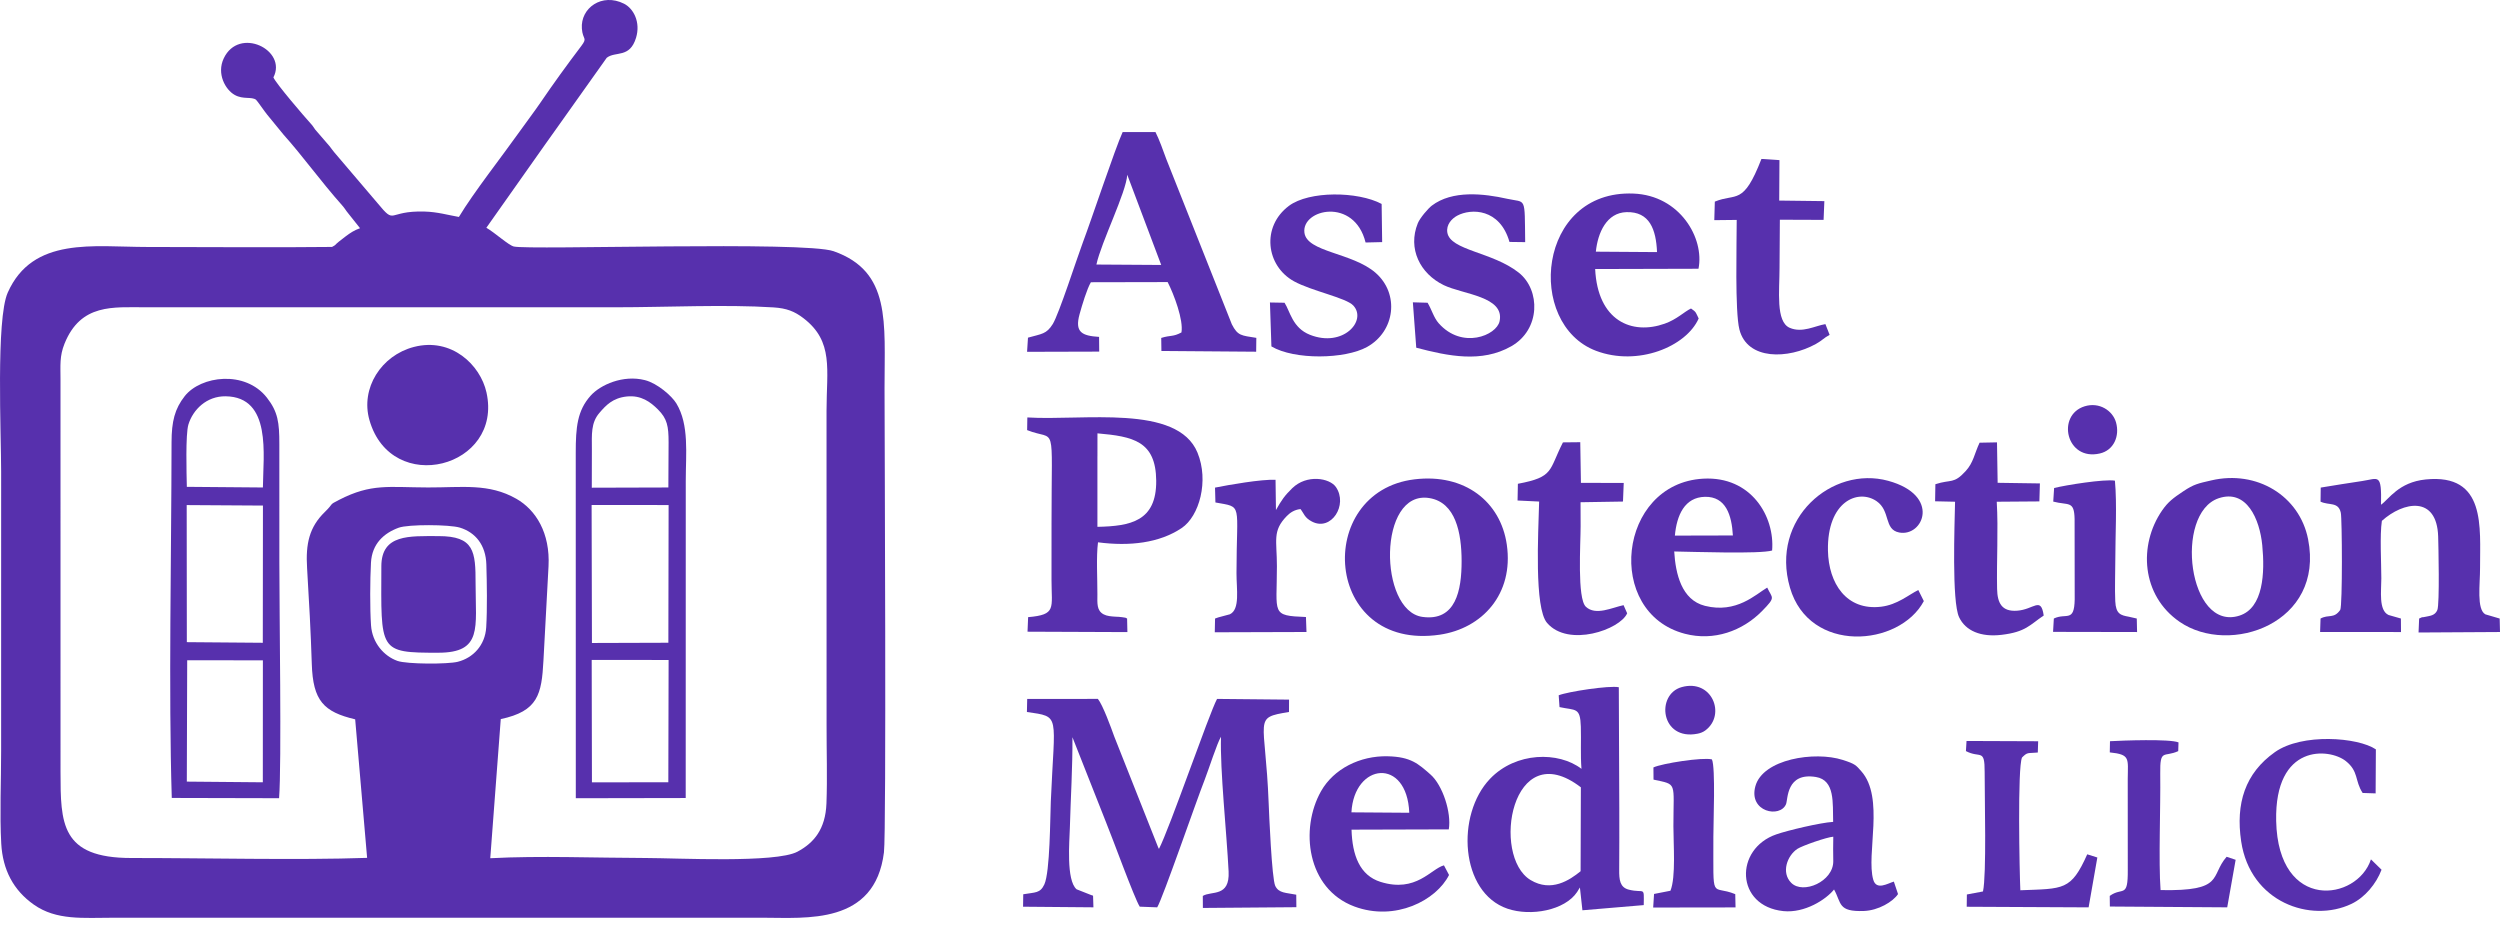 <svg xmlns="http://www.w3.org/2000/svg" width="124" height="46" viewBox="0 0 124 46" fill="none"><g clip-path="url(#clip0_121_141)"><path fill-rule="evenodd" clip-rule="evenodd" d="M22.762 10.761C22.218 10.666 21.703 10.511 21.057 10.493C19.169 10.439 19.654 11.197 18.727 10.077L16.58 7.555C16.467 7.426 16.453 7.381 16.354 7.26L15.632 6.424C15.505 6.255 15.551 6.282 15.411 6.129C15.12 5.811 13.687 4.144 13.561 3.839C14.262 2.482 11.853 1.294 11.097 2.896C10.736 3.658 11.18 4.455 11.646 4.711C12.07 4.945 12.473 4.782 12.699 4.948C12.75 4.986 13.13 5.54 13.251 5.686L14.068 6.684C15.005 7.726 15.889 8.97 16.971 10.187C17.111 10.343 17.145 10.431 17.27 10.579L17.858 11.319C17.578 11.416 17.367 11.556 17.151 11.719C17.012 11.823 16.918 11.898 16.811 11.982C16.591 12.156 16.703 12.124 16.469 12.248C13.419 12.283 10.348 12.249 7.297 12.25C4.65 12.251 1.624 11.718 0.383 14.515C-0.204 15.839 0.059 21.544 0.057 23.411L0.056 37.255C0.058 38.726 -0.019 40.4 0.062 41.844C0.134 43.143 0.664 44.155 1.676 44.868C2.802 45.662 4.118 45.521 5.653 45.519L37.841 45.519C39.994 45.52 43.397 45.886 43.844 42.276C43.969 41.267 43.876 21.813 43.873 19.258C43.871 15.983 44.205 13.467 41.348 12.46C39.897 11.948 26.262 12.412 25.486 12.227C25.226 12.166 24.545 11.541 24.123 11.297L27.08 7.107C27.419 6.62 27.755 6.173 28.088 5.69L30.094 2.866C30.529 2.526 31.233 2.901 31.547 1.877C31.784 1.103 31.424 0.422 30.952 0.184C29.856 -0.368 28.785 0.398 28.861 1.421C28.903 1.991 29.158 1.849 28.829 2.285C28.081 3.274 27.463 4.128 26.797 5.104C26.486 5.559 26.126 6.027 25.784 6.51C24.912 7.74 23.485 9.554 22.762 10.76V10.761ZM19.774 26.175C19.047 26.441 18.451 26.964 18.4 27.912C18.354 28.743 18.345 30.196 18.403 31.017C18.463 31.888 19.045 32.543 19.711 32.78C20.183 32.949 22.211 32.949 22.703 32.825C23.465 32.634 24.062 32.005 24.116 31.117C24.171 30.218 24.151 28.908 24.123 27.994C24.095 27.035 23.582 26.406 22.81 26.17C22.293 26.013 20.251 26 19.774 26.175H19.774ZM18.209 42.55L17.617 35.679C16.06 35.309 15.521 34.767 15.465 32.933C15.416 31.373 15.327 29.734 15.231 28.17C15.156 26.965 15.342 26.143 16.113 25.393C16.589 24.929 16.281 25.069 16.815 24.795C18.431 23.965 19.278 24.174 21.228 24.178C22.927 24.183 24.24 23.959 25.61 24.739C26.579 25.292 27.293 26.434 27.207 28.084C27.126 29.639 27.036 31.202 26.955 32.761C26.867 34.449 26.682 35.274 24.838 35.667L24.317 42.568C26.764 42.437 29.565 42.552 32.044 42.557C33.598 42.56 38.476 42.818 39.553 42.244C40.362 41.813 40.944 41.137 40.992 39.849C41.04 38.583 40.995 37.233 40.998 35.958L40.996 20.383C40.996 18.327 41.363 16.94 39.851 15.782C39.41 15.444 39.019 15.289 38.364 15.247C35.971 15.093 33.027 15.241 30.573 15.241L7.21 15.241C5.62 15.243 4.008 15.047 3.201 17.044C2.949 17.667 3.001 18.122 3.001 18.825L3.002 38.294C3.007 40.826 3.003 42.56 6.518 42.557C10.171 42.555 14.774 42.67 18.209 42.55H18.209Z" fill="#5730AD"></path><path fill-rule="evenodd" clip-rule="evenodd" d="M28.557 22.459L28.56 39.592L34.011 39.582L34.014 23.844C34.014 22.511 34.192 21.073 33.547 20.009C33.322 19.639 32.608 19.011 31.986 18.854C30.907 18.58 29.782 19.083 29.296 19.625C28.633 20.366 28.556 21.194 28.557 22.459ZM29.357 22.286L29.353 24.19L33.151 24.179L33.162 21.94C33.162 21.142 33.094 20.767 32.634 20.309C32.267 19.944 31.806 19.591 31.089 19.666C30.383 19.74 30.045 20.113 29.727 20.484C29.305 20.975 29.355 21.552 29.357 22.286L29.357 22.286ZM29.36 38.804L33.149 38.8L33.163 32.735L29.348 32.732L29.36 38.804ZM29.36 31.892L33.151 31.88L33.163 25.05L29.344 25.048L29.36 31.892Z" fill="#5730AD"></path><path fill-rule="evenodd" clip-rule="evenodd" d="M8.519 39.578L13.842 39.591C13.975 37.929 13.853 30.231 13.856 27.91C13.857 25.949 13.851 23.988 13.855 22.026C13.857 20.967 13.788 20.425 13.237 19.723C12.16 18.348 9.957 18.639 9.162 19.649C8.67 20.275 8.51 20.899 8.509 21.94C8.502 27.505 8.357 34.275 8.52 39.577L8.519 39.578ZM9.267 24.147L13.04 24.179C13.053 22.572 13.486 19.688 11.192 19.656C10.246 19.643 9.569 20.322 9.345 21.056C9.197 21.54 9.254 23.505 9.267 24.147V24.147ZM9.267 31.851L13.035 31.882L13.042 25.076L9.26 25.052L9.267 31.851ZM9.266 38.768L13.036 38.802L13.039 32.752L9.285 32.749L9.266 38.768Z" fill="#5730AD"></path><path fill-rule="evenodd" clip-rule="evenodd" d="M50.935 35.314C52.627 35.567 52.305 35.373 52.12 39.762C52.088 40.523 52.083 43.255 51.799 43.868C51.591 44.314 51.353 44.252 50.753 44.356L50.744 44.973L54.234 45.003L54.216 44.438C54.198 44.424 54.163 44.386 54.151 44.406L53.399 44.109C52.874 43.659 53.047 41.717 53.065 41.063C53.106 39.577 53.203 38.041 53.193 36.566L54.846 40.751C55.156 41.5 56.263 44.55 56.531 44.971L57.397 45.004C57.681 44.533 59.291 39.853 59.757 38.662C59.949 38.169 60.374 36.837 60.562 36.542C60.508 38.192 60.843 41.288 60.939 43.227C61.003 44.516 60.087 44.175 59.659 44.438L59.663 45.034L64.3 44.997L64.294 44.377C63.781 44.273 63.432 44.309 63.253 43.942C63.081 43.589 62.945 40.325 62.926 39.843C62.762 35.554 62.118 35.617 63.934 35.314L63.937 34.701L60.366 34.666C59.964 35.413 58.011 41.099 57.483 42.108C57.473 42.09 57.459 42.039 57.454 42.052L55.268 36.534C55.102 36.069 54.702 34.974 54.455 34.665L50.949 34.668L50.935 35.315L50.935 35.314Z" fill="#5730AD"></path><path fill-rule="evenodd" clip-rule="evenodd" d="M77.311 34.487L77.352 35.072C78.155 35.247 78.379 35.065 78.409 36.04C78.431 36.737 78.386 37.438 78.441 38.134C77.304 37.263 75.187 37.29 73.909 38.625C72.205 40.403 72.414 44.268 74.771 45.071C75.924 45.464 77.614 45.159 78.226 44.242C78.294 44.14 78.289 44.125 78.364 44.02L78.488 45.15L81.529 44.893C81.545 43.915 81.577 44.325 80.789 44.127C80.344 44.015 80.308 43.633 80.312 43.143C80.32 42.132 80.318 41.122 80.317 40.111L80.293 34.087C79.825 33.99 77.754 34.307 77.311 34.487H77.311ZM78.398 43.213L78.411 39.051C74.965 36.403 73.951 42.472 75.92 43.652C76.943 44.264 77.85 43.66 78.398 43.213H78.398Z" fill="#5730AD"></path><path fill-rule="evenodd" clip-rule="evenodd" d="M50.946 21.334C52.419 21.922 52.152 20.75 52.156 25.92C52.156 26.872 52.155 27.824 52.155 28.776C52.155 30.177 52.41 30.487 50.995 30.611L50.965 31.332L55.919 31.352L55.904 30.679C55.775 30.622 55.902 30.651 55.662 30.613C55.533 30.592 55.446 30.595 55.318 30.587C55.124 30.574 54.91 30.561 54.744 30.473C54.391 30.287 54.428 29.938 54.431 29.47C54.434 28.71 54.368 27.614 54.461 26.899C56.028 27.104 57.509 26.934 58.614 26.189C59.487 25.599 59.972 23.855 59.396 22.452C58.399 20.025 53.708 20.879 50.956 20.705L50.946 21.334L50.946 21.334ZM54.432 22.632L54.432 26.131C56.068 26.097 57.365 25.859 57.348 23.844C57.331 21.875 56.201 21.649 54.434 21.494L54.433 22.633L54.432 22.632Z" fill="#5730AD"></path><path fill-rule="evenodd" clip-rule="evenodd" d="M70.168 23.774C65.137 24.377 65.629 32.327 71.41 31.481C73.512 31.174 75.09 29.471 74.738 27.017C74.432 24.879 72.647 23.477 70.168 23.774ZM72.496 27.824C72.493 26.434 72.203 24.916 70.895 24.704C68.334 24.289 68.372 30.293 70.551 30.598C72.207 30.829 72.498 29.288 72.496 27.824H72.496Z" fill="#5730AD"></path><path fill-rule="evenodd" clip-rule="evenodd" d="M109.687 23.826C109.031 23.978 108.826 24.011 108.289 24.37C107.792 24.702 107.537 24.89 107.238 25.323C106.067 27.022 106.199 29.53 108.113 30.845C110.596 32.551 115.31 30.918 114.48 26.74C114.053 24.59 111.937 23.303 109.687 23.826L109.687 23.826ZM110.045 24.713C107.824 25.461 108.532 31.354 111.079 30.535C112.261 30.155 112.343 28.423 112.208 27.043C112.083 25.757 111.438 24.244 110.045 24.713H110.045Z" fill="#5730AD"></path><path fill-rule="evenodd" clip-rule="evenodd" d="M50.988 16.748L50.943 17.45L54.521 17.44L54.514 16.71C53.663 16.656 53.3 16.48 53.546 15.587C53.669 15.14 53.913 14.327 54.108 13.999L57.916 13.991C58.233 14.614 58.706 15.872 58.6 16.489C58.169 16.719 58.08 16.612 57.597 16.761L57.606 17.408L62.306 17.445L62.314 16.758C61.572 16.637 61.394 16.664 61.099 16.085L57.851 7.898C57.685 7.449 57.51 6.943 57.312 6.551L55.684 6.549C55.306 7.374 54.161 10.825 53.704 12.041C53.43 12.769 52.525 15.577 52.217 16.073C51.903 16.578 51.672 16.554 50.988 16.748ZM54.382 13.121L57.596 13.142L55.911 8.667C55.867 9.532 54.617 12.019 54.382 13.121Z" fill="#5730AD"></path><path fill-rule="evenodd" clip-rule="evenodd" d="M115.108 24.184L115.099 24.882C115.526 25.081 115.981 24.876 116.104 25.432C116.169 25.724 116.192 30.034 116.076 30.251C115.758 30.706 115.512 30.457 115.099 30.68L115.077 31.348L119.09 31.349L119.085 30.679L118.476 30.505C117.969 30.279 118.116 29.3 118.114 28.689C118.113 27.898 118.033 26.556 118.141 25.834C119.204 24.879 120.867 24.558 120.933 26.61C120.946 27.017 121.012 29.964 120.892 30.257C120.775 30.542 120.511 30.544 120.306 30.592C120.023 30.659 120.271 30.551 119.989 30.68L119.96 31.372L124 31.348L123.984 30.68L123.273 30.471C122.831 30.221 123.013 28.985 123.011 28.17C123.004 26.162 123.328 23.475 120.314 23.781C118.965 23.918 118.483 24.77 118.099 25.035C118.132 23.45 117.98 23.736 117.174 23.857C116.465 23.963 115.795 24.071 115.108 24.184Z" fill="#5730AD"></path><path fill-rule="evenodd" clip-rule="evenodd" d="M84.254 15.797C84.105 15.497 84.148 15.488 83.874 15.301C83.525 15.469 83.177 15.839 82.57 16.054C80.93 16.635 79.243 15.906 79.12 13.344L84.245 13.33C84.55 11.82 83.326 9.692 81.021 9.601C76.24 9.411 75.66 16.074 79.162 17.4C81.233 18.184 83.635 17.196 84.254 15.797H84.254ZM79.154 12.483L82.189 12.504C82.141 11.382 81.823 10.489 80.673 10.522C79.694 10.55 79.251 11.532 79.154 12.483Z" fill="#5730AD"></path><path fill-rule="evenodd" clip-rule="evenodd" d="M90.924 40.765C90.291 40.803 88.692 41.182 88.11 41.383C86.014 42.103 86.073 44.946 88.456 45.191C89.514 45.299 90.573 44.616 90.969 44.118C91.347 44.803 91.153 45.229 92.443 45.185C93.167 45.16 93.891 44.726 94.142 44.346L93.935 43.727C93.629 43.817 93.071 44.177 92.914 43.635C92.549 42.376 93.493 39.561 92.314 38.246C92.055 37.958 92.031 37.894 91.399 37.692C90.012 37.246 87.43 37.646 87.065 39.002C86.722 40.275 88.295 40.591 88.587 39.886C88.687 39.645 88.592 38.296 90.07 38.539C91.025 38.697 90.897 39.83 90.924 40.765V40.765ZM90.932 41.5C90.601 41.524 89.384 41.95 89.15 42.104C88.649 42.436 88.333 43.278 88.847 43.791C89.432 44.375 90.941 43.723 90.93 42.714C90.926 42.302 90.918 41.914 90.931 41.5H90.932Z" fill="#5730AD"></path><path fill-rule="evenodd" clip-rule="evenodd" d="M87.654 29.144C87.08 29.483 86.129 30.441 84.567 30.05C83.402 29.758 83.108 28.458 83.041 27.353C83.929 27.367 87.302 27.487 87.897 27.305C88.038 25.62 86.86 23.607 84.476 23.742C80.242 23.983 79.573 30.397 83.574 31.436C85.013 31.811 86.427 31.295 87.397 30.309C88.104 29.589 87.905 29.693 87.654 29.144ZM83.073 26.566L85.951 26.559C85.894 25.555 85.606 24.622 84.567 24.642C83.558 24.663 83.166 25.552 83.074 26.566H83.073Z" fill="#5730AD"></path><path fill-rule="evenodd" clip-rule="evenodd" d="M71.872 43.399L71.62 42.921C70.975 43.09 70.244 44.295 68.475 43.742C67.441 43.418 67.073 42.42 67.036 41.151L71.86 41.137C71.999 40.31 71.556 38.943 70.95 38.413C70.348 37.886 69.982 37.536 68.822 37.511C67.46 37.481 66.154 38.13 65.524 39.243C64.468 41.108 64.814 44.08 67.174 44.961C69.208 45.719 71.244 44.655 71.872 43.399ZM67.031 40.292L69.9 40.313C69.786 37.544 67.164 37.838 67.031 40.292Z" fill="#5730AD"></path><path fill-rule="evenodd" clip-rule="evenodd" d="M20.531 17.208C18.907 17.628 17.872 19.258 18.325 20.839C19.412 24.64 24.96 23.204 24.129 19.464C23.825 18.096 22.395 16.726 20.531 17.208Z" fill="#5730AD"></path><path fill-rule="evenodd" clip-rule="evenodd" d="M63.713 15.016L62.989 15.003L63.062 17.182C64.206 17.861 66.712 17.817 67.806 17.209C69.198 16.436 69.426 14.575 68.228 13.531C67.072 12.524 64.82 12.513 64.699 11.539C64.553 10.369 67.173 9.771 67.733 12.028L68.555 12.008L68.529 10.115C67.352 9.487 64.934 9.46 63.93 10.211C62.551 11.244 62.794 13.188 64.181 13.952C65.061 14.436 66.772 14.769 67.126 15.156C67.816 15.908 66.612 17.255 64.973 16.606C64.099 16.26 63.989 15.437 63.713 15.016V15.016Z" fill="#5730AD"></path><path fill-rule="evenodd" clip-rule="evenodd" d="M70.808 15.016L70.078 14.995L70.246 17.246C71.834 17.664 73.489 18.009 74.955 17.177C76.418 16.347 76.412 14.379 75.33 13.523C74.023 12.489 71.928 12.425 71.787 11.53C71.726 11.143 72.007 10.844 72.276 10.698C72.972 10.323 74.395 10.339 74.87 12L75.649 12.01C75.618 9.685 75.712 10.073 74.754 9.859C73.596 9.6 72.034 9.423 71.016 10.201C70.843 10.333 70.431 10.804 70.321 11.078C69.816 12.332 70.434 13.572 71.608 14.142C72.554 14.602 74.641 14.699 74.38 15.931C74.231 16.639 72.517 17.346 71.358 16.032C71.114 15.756 71.017 15.365 70.808 15.016V15.016Z" fill="#5730AD"></path><path fill-rule="evenodd" clip-rule="evenodd" d="M18.915 28.084C18.904 32.304 18.76 32.38 21.747 32.375C23.937 32.372 23.589 31.141 23.589 28.949C23.592 27.34 23.52 26.59 21.748 26.591C20.31 26.592 18.919 26.487 18.915 28.084Z" fill="#5730AD"></path><path fill-rule="evenodd" clip-rule="evenodd" d="M95.422 29.814L95.148 29.265C94.659 29.507 94.108 29.996 93.304 30.093C91.585 30.3 90.697 28.941 90.666 27.306C90.621 24.862 92.164 24.234 93.074 24.855C93.785 25.34 93.43 26.264 94.2 26.412C95.392 26.642 96.286 24.569 93.653 23.848C90.88 23.087 87.788 25.721 88.782 29.147C89.739 32.446 94.21 32.087 95.422 29.814V29.814Z" fill="#5730AD"></path><path fill-rule="evenodd" clip-rule="evenodd" d="M85.055 10L85.029 10.92L86.141 10.908C86.141 12.084 86.049 15.45 86.274 16.339C86.663 17.879 88.695 17.82 90.067 17.061C90.387 16.884 90.473 16.753 90.749 16.608L90.54 16.076C90.025 16.16 89.394 16.531 88.768 16.259C88.067 15.955 88.266 14.416 88.265 13.288L88.281 10.898L90.45 10.906L90.488 9.976L88.249 9.948L88.261 7.942L87.367 7.884C86.46 10.227 86.121 9.56 85.056 10L85.055 10Z" fill="#5730AD"></path><path fill-rule="evenodd" clip-rule="evenodd" d="M95.995 24.017L95.981 24.864L96.971 24.886C96.949 26.025 96.804 29.837 97.171 30.613C97.489 31.288 98.245 31.61 99.276 31.488C100.479 31.347 100.677 30.994 101.368 30.53C101.228 29.564 100.888 30.236 100.039 30.292C99.289 30.341 99.071 29.911 99.056 29.213C99.027 27.794 99.121 26.291 99.039 24.886L101.153 24.87L101.179 23.978L99.083 23.947L99.051 21.941L98.187 21.958C97.927 22.511 97.887 22.938 97.499 23.364C96.897 24.025 96.784 23.759 95.995 24.017Z" fill="#5730AD"></path><path fill-rule="evenodd" clip-rule="evenodd" d="M75.287 23.995L75.271 24.825L76.341 24.877C76.3 26.466 76.092 30.147 76.734 30.896C77.788 32.126 80.356 31.231 80.707 30.42L80.529 30.016C79.971 30.13 79.148 30.554 78.659 30.095C78.22 29.683 78.399 26.97 78.399 26.094L78.395 24.911L80.5 24.877L80.537 23.955L78.414 23.949L78.381 21.933L77.522 21.942C76.809 23.339 77.093 23.657 75.287 23.996V23.995Z" fill="#5730AD"></path><path fill-rule="evenodd" clip-rule="evenodd" d="M60.265 24.186L60.285 24.922C61.665 25.175 61.333 24.899 61.33 28.43C61.329 29.229 61.515 30.226 61 30.469L60.43 30.622C60.402 30.63 60.371 30.642 60.349 30.65C60.325 30.657 60.293 30.667 60.267 30.68L60.253 31.361L64.802 31.347L64.775 30.604C63.021 30.535 63.336 30.46 63.335 28.084C63.335 26.799 63.098 26.341 63.823 25.598C63.986 25.431 64.193 25.286 64.504 25.249C64.683 25.478 64.703 25.676 65.069 25.868C66.031 26.375 66.872 25.039 66.26 24.155C65.952 23.711 64.816 23.509 64.09 24.22C63.713 24.589 63.566 24.803 63.287 25.299L63.267 23.799C62.582 23.762 60.928 24.052 60.265 24.186V24.186Z" fill="#5730AD"></path><path fill-rule="evenodd" clip-rule="evenodd" d="M118.125 43.139L117.599 42.624C116.924 44.697 112.995 45.246 112.898 40.718C112.816 36.868 115.534 37.101 116.351 37.748C117.001 38.264 116.789 38.724 117.187 39.331L117.831 39.352L117.843 37.169C116.958 36.568 114.182 36.351 112.833 37.307C111.357 38.352 110.882 39.852 111.162 41.732C111.614 44.76 114.614 45.793 116.629 44.834C117.302 44.513 117.859 43.84 118.125 43.139Z" fill="#5730AD"></path><path fill-rule="evenodd" clip-rule="evenodd" d="M97.511 37.255C98.224 37.629 98.442 37.101 98.439 38.289C98.436 39.619 98.538 43.383 98.356 44.216L97.557 44.366L97.549 44.975L103.595 45.005L104.028 42.532L103.527 42.374C102.72 44.18 102.358 44.074 100.209 44.157C100.167 43.257 100.064 38.052 100.293 37.571C100.578 37.289 100.563 37.373 101.075 37.325L101.093 36.766L97.54 36.752L97.51 37.255H97.511Z" fill="#5730AD"></path><path fill-rule="evenodd" clip-rule="evenodd" d="M104.645 37.319C105.67 37.425 105.544 37.613 105.536 38.639L105.538 43.142C105.55 44.588 105.281 43.975 104.643 44.437L104.649 44.964L110.47 45.004L110.888 42.646L110.44 42.496C109.602 43.457 110.364 44.212 107.164 44.148C107.059 42.728 107.17 40.063 107.148 38.378C107.131 37.114 107.327 37.581 108.04 37.256L108.054 36.823C107.613 36.642 105.282 36.728 104.655 36.764L104.645 37.319V37.319Z" fill="#5730AD"></path><path fill-rule="evenodd" clip-rule="evenodd" d="M101.884 24.206L101.841 24.879C102.597 25.079 102.88 24.811 102.9 25.741L102.905 29.733C102.883 30.896 102.488 30.383 101.87 30.679L101.832 31.341L105.999 31.349L105.984 30.679L105.591 30.59C105.191 30.517 104.947 30.462 104.917 29.82C104.888 29.188 104.919 28.466 104.919 27.824C104.918 26.609 105.009 25.008 104.9 23.841C104.386 23.753 102.45 24.061 101.884 24.206L101.884 24.206Z" fill="#5730AD"></path><path fill-rule="evenodd" clip-rule="evenodd" d="M82.01 38.065L82.015 38.669C83.209 38.928 83.002 38.753 83.001 40.977C83 41.875 83.13 43.495 82.854 44.181L82.041 44.34L81.998 45.014L86.083 45.008L86.069 44.35C84.849 43.849 84.99 44.82 84.983 41.496C84.981 40.826 85.096 38.064 84.912 37.667C84.461 37.548 82.423 37.867 82.01 38.065Z" fill="#5730AD"></path><path fill-rule="evenodd" clip-rule="evenodd" d="M83.41 34.081C82.114 34.444 82.365 36.761 84.208 36.39C84.343 36.363 84.474 36.311 84.581 36.232C85.627 35.461 84.922 33.658 83.41 34.081Z" fill="#5730AD"></path><path fill-rule="evenodd" clip-rule="evenodd" d="M103.397 20.153C101.986 20.591 102.477 22.882 104.154 22.492C104.846 22.332 105.145 21.63 104.955 20.951C104.789 20.363 104.121 19.928 103.397 20.153Z" fill="#5730AD"></path></g><defs><clipPath id="clip0_121_141"><rect width="124" height="45.531" fill="white" transform="translate(0 -0)"></rect></clipPath></defs></svg>